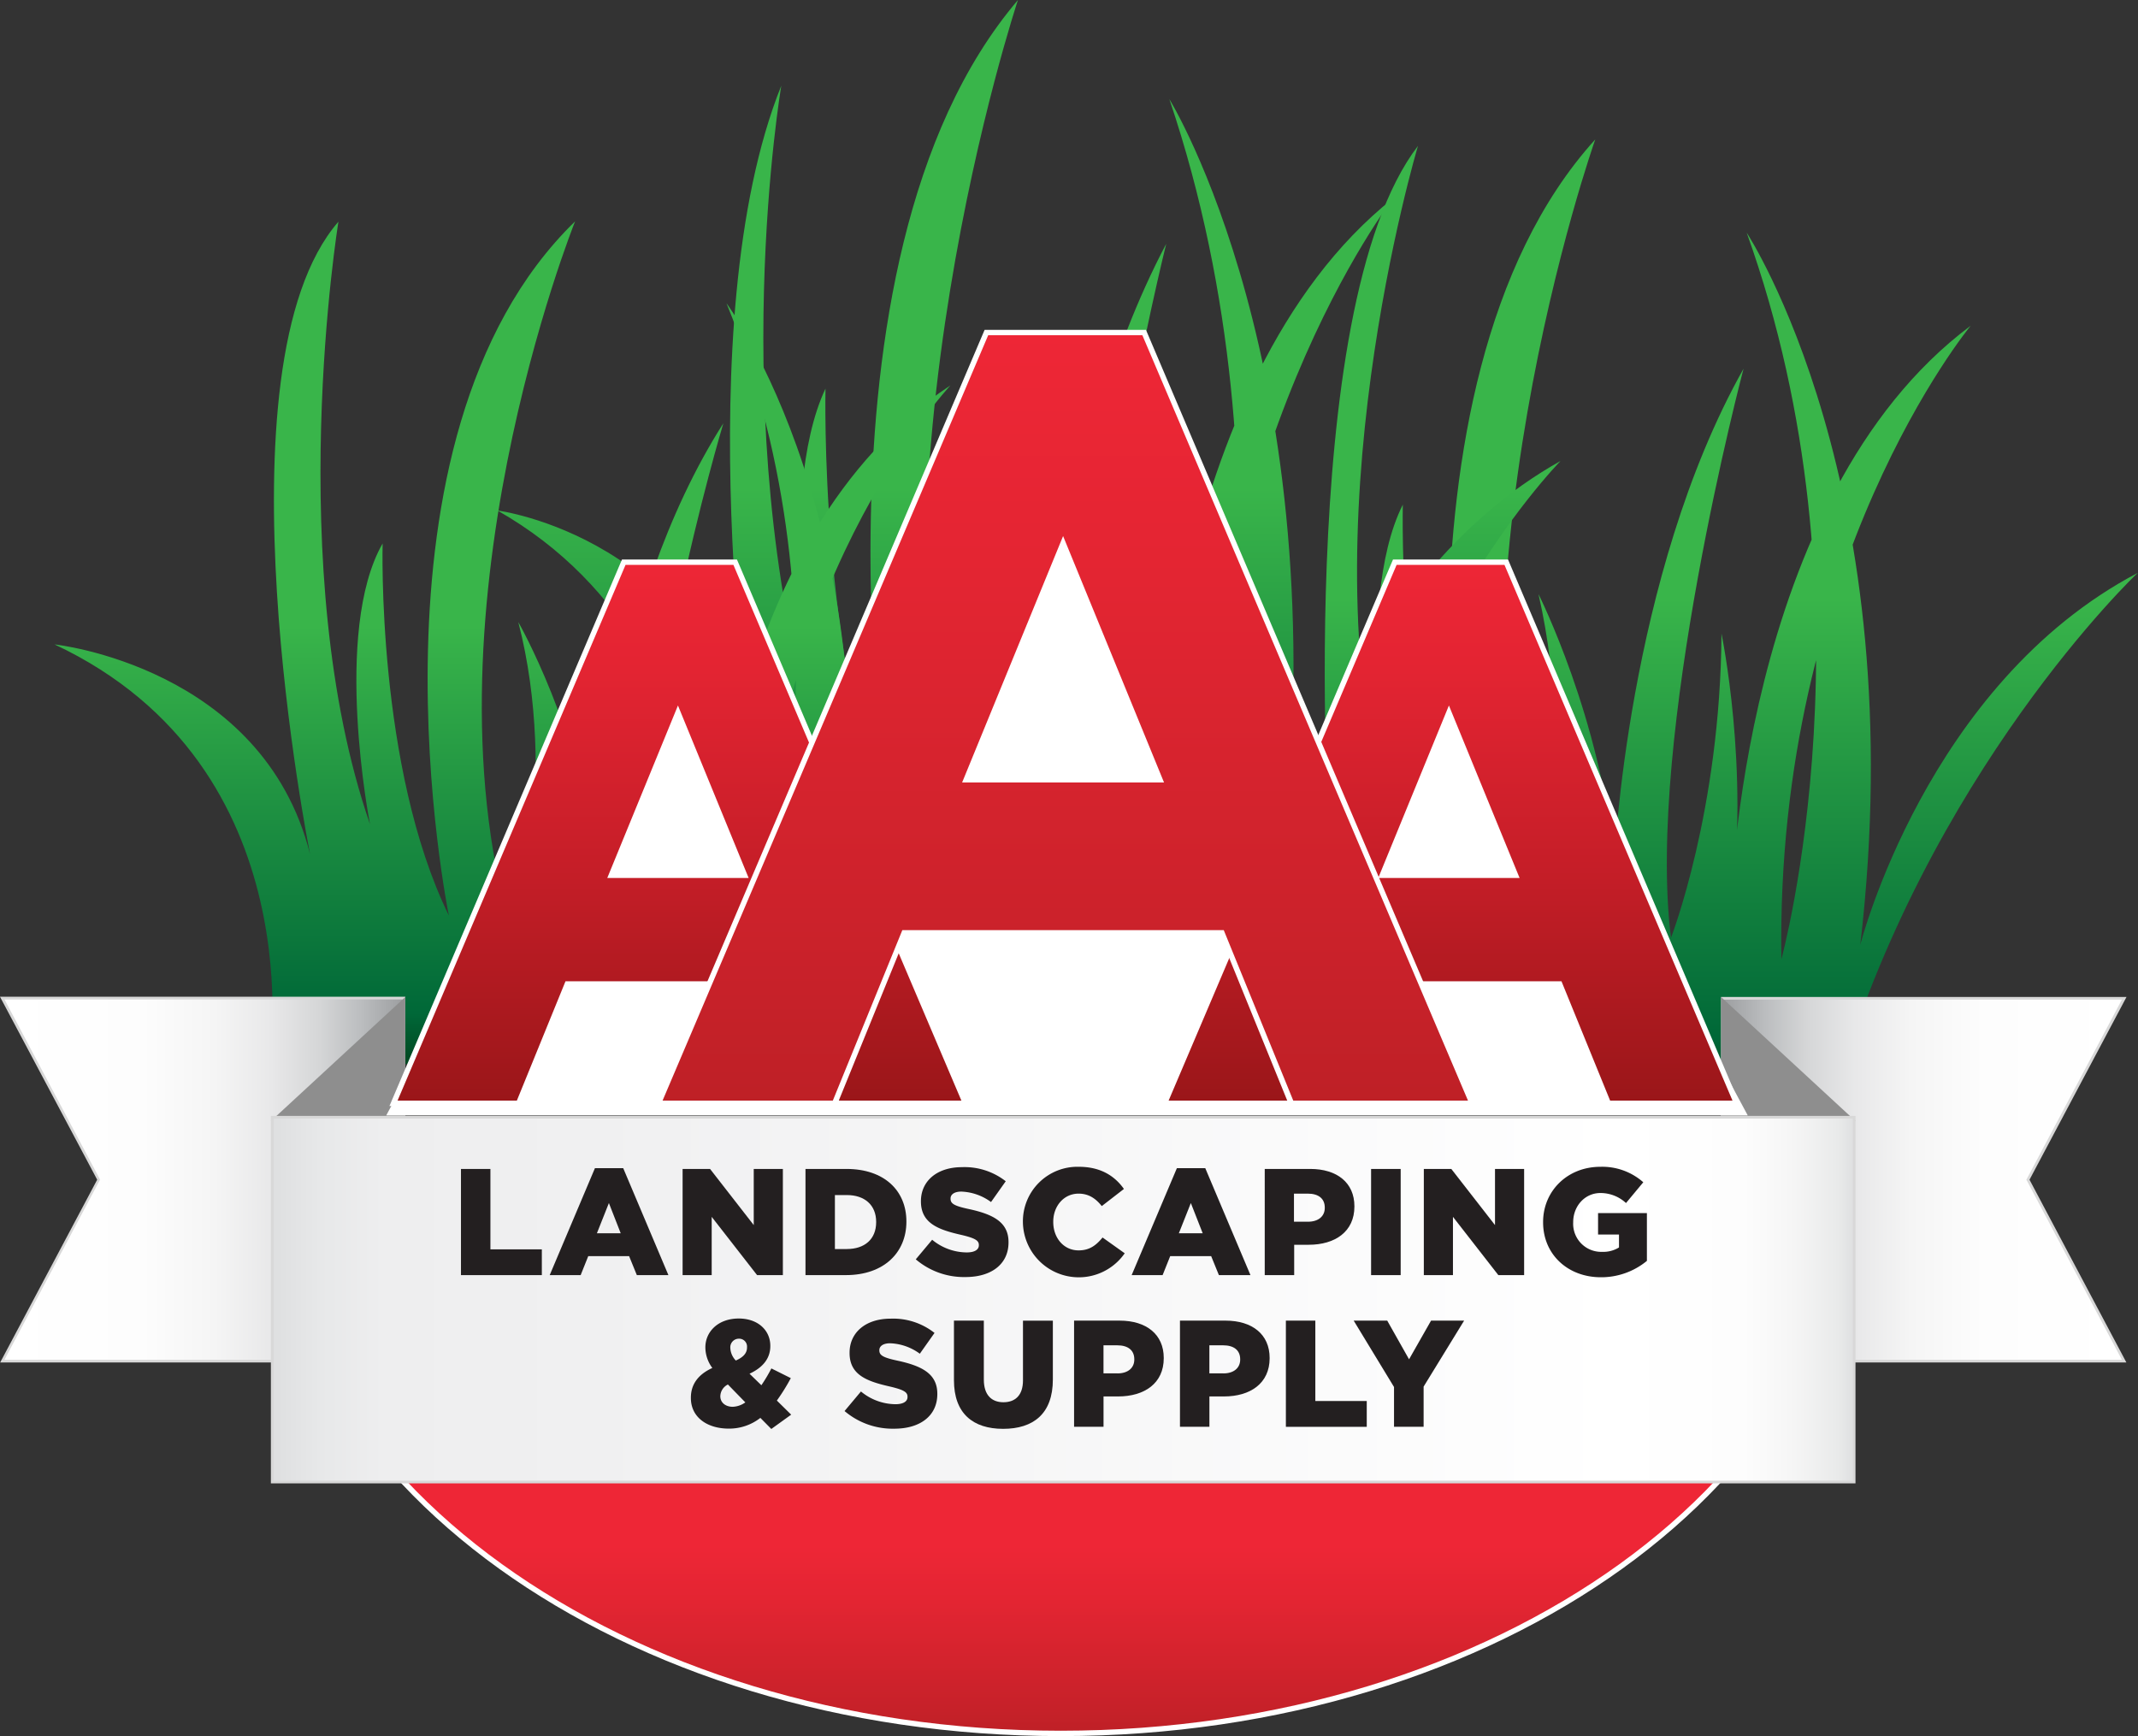 <svg id="Layer_1" data-name="Layer 1" xmlns="http://www.w3.org/2000/svg" xmlns:xlink="http://www.w3.org/1999/xlink" viewBox="0 0 597.48 485.18"><rect x="0" y="0" width="597.48" height="485.18" fill="#333333" stroke="none"/><defs><style>.cls-1{stroke:#fff;stroke-miterlimit:10;stroke-width:1.5px;fill:url(#linear-gradient);}.cls-2{fill:url(#linear-gradient-2);}.cls-3{fill:url(#linear-gradient-3);}.cls-4{fill:url(#linear-gradient-4);}.cls-5,.cls-7,.cls-8{fill-rule:evenodd;}.cls-5{fill:url(#linear-gradient-5);}.cls-6{fill:#d8d8d8;}.cls-7{fill:url(#linear-gradient-6);}.cls-8{fill:#8e8e8e;}.cls-9{fill:#fff;}.cls-10{fill:url(#linear-gradient-7);}.cls-11{fill:url(#linear-gradient-8);}.cls-12{fill:url(#linear-gradient-9);}.cls-13{fill:url(#linear-gradient-10);}.cls-14{fill:#231f20;}</style><linearGradient id="linear-gradient" x1="398.27" y1="378.06" x2="398.27" y2="537.42" gradientUnits="userSpaceOnUse"><stop offset="0.67" stop-color="#ee2636"/><stop offset="0.77" stop-color="#e32532"/><stop offset="0.96" stop-color="#c62129"/><stop offset="1" stop-color="#be2026"/></linearGradient><linearGradient id="linear-gradient-2" x1="550.77" y1="358.98" x2="550.77" y2="91.89" gradientUnits="userSpaceOnUse"><stop offset="0" stop-color="#004721"/><stop offset="0.06" stop-color="#006838"/><stop offset="0.52" stop-color="#39b54a"/></linearGradient><linearGradient id="linear-gradient-3" x1="389.44" y1="337.24" x2="389.44" y2="52.99" xlink:href="#linear-gradient-2"/><linearGradient id="linear-gradient-4" x1="265.68" y1="350.34" x2="265.68" y2="114.94" xlink:href="#linear-gradient-2"/><linearGradient id="linear-gradient-5" x1="481.33" y1="329.69" x2="593.6" y2="329.69" gradientUnits="userSpaceOnUse"><stop offset="0" stop-color="#9b9da0"/><stop offset="0.01" stop-color="#9fa1a3"/><stop offset="0.11" stop-color="#bcbec0"/><stop offset="0.21" stop-color="#d5d6d7"/><stop offset="0.33" stop-color="#e8e8e9"/><stop offset="0.47" stop-color="#f5f5f5"/><stop offset="0.65" stop-color="#fdfdfd"/><stop offset="1" stop-color="#fff"/></linearGradient><linearGradient id="linear-gradient-6" x1="112.9" y1="329.69" x2="0.62" y2="329.69" xlink:href="#linear-gradient-5"/><linearGradient id="linear-gradient-7" x1="291.73" y1="210.11" x2="291.73" y2="361.32" gradientUnits="userSpaceOnUse"><stop offset="0" stop-color="#ee2636"/><stop offset="0.2" stop-color="#e32432"/><stop offset="0.56" stop-color="#c61e28"/><stop offset="1" stop-color="#9a1619"/></linearGradient><linearGradient id="linear-gradient-8" x1="507.2" y1="210.11" x2="507.2" y2="361.32" xlink:href="#linear-gradient-7"/><linearGradient id="linear-gradient-9" x1="399.53" y1="145.92" x2="399.53" y2="361.32" gradientUnits="userSpaceOnUse"><stop offset="0" stop-color="#ee2636"/><stop offset="0.32" stop-color="#e32532"/><stop offset="0.87" stop-color="#c62129"/><stop offset="1" stop-color="#be2026"/></linearGradient><linearGradient id="linear-gradient-10" x1="518.15" y1="363.2" x2="76.07" y2="363.2" gradientUnits="userSpaceOnUse"><stop offset="0" stop-color="#dedfe0"/><stop offset="0.01" stop-color="#e9eaea"/><stop offset="0.04" stop-color="#f6f6f6"/><stop offset="0.07" stop-color="#fdfdfd"/><stop offset="0.15" stop-color="#fff"/><stop offset="0.8" stop-color="#f0f0f1"/><stop offset="0.93" stop-color="#eeeeef"/><stop offset="0.97" stop-color="#e7e8e9"/><stop offset="1" stop-color="#dedfe0"/></linearGradient></defs><title>aaa-landscaping-concepts-FINAL</title><path class="cls-1" d="M619.67,378.06c0,88-99.13,159.36-221.41,159.36S176.86,466.07,176.86,378.06H619.67Z" transform="translate(-101.84 -52.99)"/><path class="cls-2" d="M614.48,359H439s36.36-94-36.82-133c0,0,58.19,7,71.41,66.52,0,0-10.76-152.74,24.51-198.75,0,0-32.44,108.22-7.76,189.25,0,0-10.58-61,3.53-89,0,0-1.76,71,18.51,118,0,0-27.33-151,35.27-220.07,0,0-45,127-16.75,229.07,0,0,12.34-52,.88-102,0,0,17.63,35,21.16,75,0,0,3.53-80,36.15-138,0,0-27.33,103-20.28,159.05,0,0,13.83-35.58,14.11-85,0,0,7.93,38,2.64,76,0,0,2.64-114,67-162.05,0,0-54.66,66-52.9,177.06,0,0,27.33-100-9.7-203.07,0,0,46.73,71,31.74,199.06,0,0,18.51-73,77.58-104C699.32,212.93,640.25,268.95,614.48,359Z" transform="translate(-101.84 -52.99)"/><path class="cls-3" d="M476.29,337.24H300.84s13.22-100.07-60-141.59c0,0,58.19,7.45,71.41,70.8,0,0-18.77-123.09,7.93-189.52,0,0-15.87,93.18,8.82,179.41,0,0-10.58-64.94,3.53-94.75,0,0-1.76,75.59,18.51,125.62,0,0-27.33-160.75,35.27-234.21,0,0-45,135.2-16.75,243.79,0,0,12.34-55.36.88-108.59,0,0,17.63,37.26,21.16,79.84,0,0,3.53-85.17,36.15-146.91,0,0-27.33,109.65-20.28,169.27,0,0,13.83-37.87,14.11-90.49,0,0,7.93,40.45,2.64,80.91,0,0,2.64-121.36,67-172.46,0,0-54.66,70.26-52.9,188.43,0,0,27.33-106.46-9.7-216.11,0,0,46.73,75.59,31.74,211.86,0,0,18.51-77.72,77.58-110.72C538,181.81,478.93,241.43,476.29,337.24Z" transform="translate(-101.84 -52.99)"/><path class="cls-4" d="M352.53,350.34H177.08s13.22-82.87-60-117.26c0,0,58.19,6.17,71.41,58.63,0,0-27.33-136.21,7.93-176.77,0,0-15.87,97,8.82,168.39,0,0-10.58-53.78,3.53-78.47,0,0-1.76,62.6,18.51,104,0,0-27.33-133.13,35.27-194,0,0-45,112-16.75,201.9,0,0,12.34-45.85.88-89.93,0,0,17.63,30.86,21.16,66.12,0,0,3.53-70.53,36.15-121.67,0,0-27.33,90.81-20.28,140.18,0,0,13.83-31.36,14.11-74.94,0,0,7.93,33.5,2.64,67,0,0,2.64-100.51,67-142.83,0,0-54.66,58.19-52.9,156.05,0,0,27.33-88.16-9.7-179,0,0,46.73,62.6,31.74,175.45,0,0,18.51-64.36,77.58-91.69C414.24,221.62,355.17,271,352.53,350.34Z" transform="translate(-101.84 -52.99)"/><polygon class="cls-5" points="481.33 380.38 481.33 278.99 593.6 278.99 566.69 329.68 593.6 380.38 481.33 380.38"/><path class="cls-6" d="M694.82,332.36l-26.52,50-0.19.35L668.3,383l26.52,50H583.55V332.36H694.82m1.25-.75H582.8V433.75H696.07L669,382.68l27.11-51.07h0Z" transform="translate(-101.84 -52.99)"/><polygon class="cls-7" points="0.62 380.38 27.53 329.68 0.62 278.99 112.9 278.99 112.9 380.38 0.62 380.38"/><path class="cls-6" d="M214.37,332.36V433H103.09l26.52-50,0.19-.35-0.19-.35-26.52-50H214.37m0.75-.75H101.84L129,382.68l-27.11,51.07H215.12V331.61h0Z" transform="translate(-101.84 -52.99)"/><path class="cls-8" d="M215.12,366.29H177.54l37.57-34.68v34.68Z" transform="translate(-101.84 -52.99)"/><path class="cls-8" d="M582.8,366.29h37.57L582.8,331.61v34.68Z" transform="translate(-101.84 -52.99)"/><polygon class="cls-9" points="488.42 311.72 107.94 311.72 172.38 191.44 226.99 212.41 296.38 144.81 369.37 211.81 424.41 192.67 488.42 311.72"/><path class="cls-10" d="M335.82,361.32L322.23,328H260.38l-13.59,33.34h-35l64.34-151.21H307.3l64.35,151.21H335.82ZM309.93,297.6L291.3,252.12,272.67,297.6h37.26Z" transform="translate(-101.84 -52.99)"/><path class="cls-9" d="M306.8,210.86l63.71,149.71H336.32l-13.59-33.34H259.87l-13.59,33.34H212.94l63.71-149.71H306.8m-35.25,87.49h39.5l-19.75-48.2-19.75,48.2m36.24-89H275.66l-0.39.91L211.56,360l-0.89,2.09h36.62l0.38-.93,13.21-32.41h60.84l13.21,32.41,0.38,0.93h37.47L371.89,360,308.18,210.27l-0.39-.91h0Zm-34,87.49L291.3,254.1l17.51,42.75h-35Z" transform="translate(-101.84 -52.99)"/><path class="cls-11" d="M551.29,361.32L537.7,328H475.85l-13.59,33.34h-35l64.34-151.21h31.15l64.34,151.21H551.29ZM525.41,297.6l-18.63-45.48L488.15,297.6h37.26Z" transform="translate(-101.84 -52.99)"/><path class="cls-9" d="M522.28,210.86L586,360.57H551.8l-13.59-33.34H475.35l-13.59,33.34H428.42l63.71-149.71h30.16M487,298.35h39.5l-19.75-48.2L487,298.35m36.24-89H491.13l-0.39.91L427,360l-0.89,2.09h36.62l0.38-.93,13.21-32.41H537.2l13.21,32.41,0.38,0.93h37.47L587.37,360,523.66,210.27l-0.39-.91h0Zm-34,87.49,17.51-42.75,17.51,42.75h-35Z" transform="translate(-101.84 -52.99)"/><path class="cls-12" d="M462.75,361.32l-19.42-47.63h-88.8l-19.42,47.63H285.84l91.66-215.4h44.08l91.66,215.4H462.75ZM426,270.92l-27.1-66.14-27.1,66.14H426Z" transform="translate(-101.84 -52.99)"/><path class="cls-9" d="M421.08,146.67l91,213.9H463.25l-19.42-47.63H354l-19.42,47.63H287l91-213.9h43.08m-50.37,125h56.43L398.93,202.8l-28.22,68.87m51.36-126.5H377l-0.39.91-91,213.9-0.89,2.09h50.91l0.38-.93,19-46.7h87.79l19,46.7,0.38,0.93h52.12L513.48,360l-91-213.9-0.39-.91h0Zm-49.12,125,26-63.42,26,63.42h-52Z" transform="translate(-101.84 -52.99)"/><rect class="cls-13" x="76.07" y="312.23" width="442.08" height="101.94"/><path class="cls-6" d="M619.62,365.6V466.79H178.29V365.6H619.62m0.75-.75H177.54V467.54H620.37V364.85h0Z" transform="translate(-101.84 -52.99)"/><path class="cls-14" d="M230.66,379.67h8.23v22.47h14.37v7.21h-22.6V379.67Z" transform="translate(-101.84 -52.99)"/><path class="cls-14" d="M268.1,379.45H276l12.63,29.89h-8.82l-2.16-5.3H266.23l-2.12,5.3h-8.65Zm7.2,18.19L272,389.2l-3.35,8.44h6.66Z" transform="translate(-101.84 -52.99)"/><path class="cls-14" d="M292.6,379.67h7.67l12.21,15.69V379.67h8.14v29.67h-7.21l-12.68-16.28v16.28H292.6V379.67Z" transform="translate(-101.84 -52.99)"/><path class="cls-14" d="M326.94,379.67h11.45c10.6,0,16.75,6.1,16.75,14.67v0.08c0,8.56-6.23,14.92-16.91,14.92H326.94V379.67Zm11.57,22.38c4.92,0,8.18-2.71,8.18-7.5v-0.08c0-4.75-3.26-7.5-8.18-7.5h-3.35v15.09h3.35Z" transform="translate(-101.84 -52.99)"/><path class="cls-14" d="M357.76,404.93l4.58-5.47A15.29,15.29,0,0,0,372,403c2.2,0,3.39-.76,3.39-2v-0.08c0-1.23-1-1.91-5-2.84-6.32-1.44-11.19-3.22-11.19-9.33v-0.09c0-5.51,4.37-9.49,11.49-9.49a18.66,18.66,0,0,1,12.21,3.94l-4.11,5.81a14.89,14.89,0,0,0-8.31-2.92c-2,0-3,.85-3,1.91V388c0,1.36,1,2,5.13,2.88,6.83,1.48,11.07,3.69,11.07,9.24v0.09c0,6.06-4.79,9.67-12,9.67A20.73,20.73,0,0,1,357.76,404.93Z" transform="translate(-101.84 -52.99)"/><path class="cls-14" d="M387.7,394.59V394.5a15.24,15.24,0,0,1,15.64-15.43c6.06,0,10,2.54,12.59,6.19l-6.19,4.79c-1.69-2.12-3.65-3.48-6.48-3.48-4.16,0-7.08,3.52-7.08,7.84v0.09c0,4.45,2.93,7.93,7.08,7.93,3.09,0,4.92-1.44,6.7-3.6l6.19,4.41A15.62,15.62,0,0,1,387.7,394.59Z" transform="translate(-101.84 -52.99)"/><path class="cls-14" d="M430.73,379.45h7.93l12.63,29.89h-8.82l-2.16-5.3H428.86l-2.12,5.3h-8.65Zm7.21,18.19-3.31-8.44-3.35,8.44h6.66Z" transform="translate(-101.84 -52.99)"/><path class="cls-14" d="M455.23,379.67H468c7.5,0,12.34,3.86,12.34,10.43v0.08c0,7-5.38,10.68-12.76,10.68h-4.07v8.48h-8.23V379.67Zm12.13,14.75c2.92,0,4.7-1.53,4.7-3.86v-0.09c0-2.54-1.78-3.9-4.75-3.9h-3.86v7.84h3.9Z" transform="translate(-101.84 -52.99)"/><path class="cls-14" d="M485,379.67h8.27v29.67H485V379.67Z" transform="translate(-101.84 -52.99)"/><path class="cls-14" d="M499.75,379.67h7.67l12.21,15.69V379.67h8.14v29.67h-7.21l-12.68-16.28v16.28h-8.14V379.67Z" transform="translate(-101.84 -52.99)"/><path class="cls-14" d="M533.07,394.59V394.5c0-8.65,6.78-15.43,16-15.43a17.31,17.31,0,0,1,12,4.32l-4.83,5.81a10.48,10.48,0,0,0-7.17-2.8c-4.28,0-7.59,3.6-7.59,8.14v0.08a7.84,7.84,0,0,0,8.05,8.22,8.38,8.38,0,0,0,4.75-1.23V398h-5.85v-6h13.65v13.36a20.07,20.07,0,0,1-12.89,4.58C540,409.93,533.07,403.58,533.07,394.59Z" transform="translate(-101.84 -52.99)"/><path class="cls-14" d="M314.33,449.24a14.14,14.14,0,0,1-8.82,3c-6.06,0-10.6-3.18-10.6-8.56V443.6c0-3.69,2-6.49,6-8.31a9.68,9.68,0,0,1-1.95-5.68v-0.09c0-4.32,3.52-8.05,9.33-8.05,5.38,0,8.82,3.31,8.82,7.63v0.08c0,3.65-2.33,6.1-5.81,7.72l3.31,3.22a44.58,44.58,0,0,0,2.8-4.7l5.43,2.71a56.45,56.45,0,0,1-3.9,6.27l4,3.94-5.55,4Zm-4.2-4.33-4.87-5a3.76,3.76,0,0,0-2.12,3.22v0.08c0,1.74,1.44,2.93,3.48,2.93A6.5,6.5,0,0,0,310.13,444.91Zm0.47-15.35v-0.08a2.2,2.2,0,0,0-2.29-2.37,2.39,2.39,0,0,0-2.37,2.63v0.08a5.37,5.37,0,0,0,1.53,3.39C309.58,432.28,310.6,431.14,310.6,429.57Z" transform="translate(-101.84 -52.99)"/><path class="cls-14" d="M337.86,447.33l4.58-5.47a15.29,15.29,0,0,0,9.62,3.56c2.2,0,3.39-.76,3.39-2V443.3c0-1.23-1-1.91-5-2.84-6.32-1.44-11.19-3.22-11.19-9.33V431c0-5.51,4.37-9.49,11.49-9.49A18.66,18.66,0,0,1,363,425.5l-4.11,5.81a14.89,14.89,0,0,0-8.31-2.92c-2,0-3,.85-3,1.91v0.08c0,1.36,1,2,5.13,2.88,6.83,1.48,11.07,3.69,11.07,9.24v0.09c0,6.06-4.79,9.67-12,9.67A20.73,20.73,0,0,1,337.86,447.33Z" transform="translate(-101.84 -52.99)"/><path class="cls-14" d="M368.43,438.72V422.06h8.35v16.49c0,4.28,2.16,6.32,5.47,6.32s5.47-1.95,5.47-6.1v-16.7h8.35v16.45c0,9.58-5.47,13.78-13.9,13.78S368.43,448,368.43,438.72Z" transform="translate(-101.84 -52.99)"/><path class="cls-14" d="M402,422.06h12.72c7.5,0,12.34,3.86,12.34,10.43v0.08c0,7-5.38,10.68-12.76,10.68h-4.07v8.48H402V422.06Zm12.13,14.75c2.92,0,4.7-1.53,4.7-3.86v-0.09c0-2.54-1.78-3.9-4.75-3.9h-3.86v7.84h3.9Z" transform="translate(-101.84 -52.99)"/><path class="cls-14" d="M431.59,422.06h12.72c7.5,0,12.34,3.86,12.34,10.43v0.08c0,7-5.38,10.68-12.76,10.68h-4.07v8.48h-8.23V422.06Zm12.13,14.75c2.92,0,4.7-1.53,4.7-3.86v-0.09c0-2.54-1.78-3.9-4.75-3.9h-3.86v7.84h3.9Z" transform="translate(-101.84 -52.99)"/><path class="cls-14" d="M461.19,422.06h8.23v22.47h14.37v7.21h-22.6V422.06Z" transform="translate(-101.84 -52.99)"/><path class="cls-14" d="M491.42,440.63l-11.28-18.57h9.37l6.1,10.81,6.15-10.81H511L499.68,440.5v11.23h-8.27V440.63Z" transform="translate(-101.84 -52.99)"/></svg>